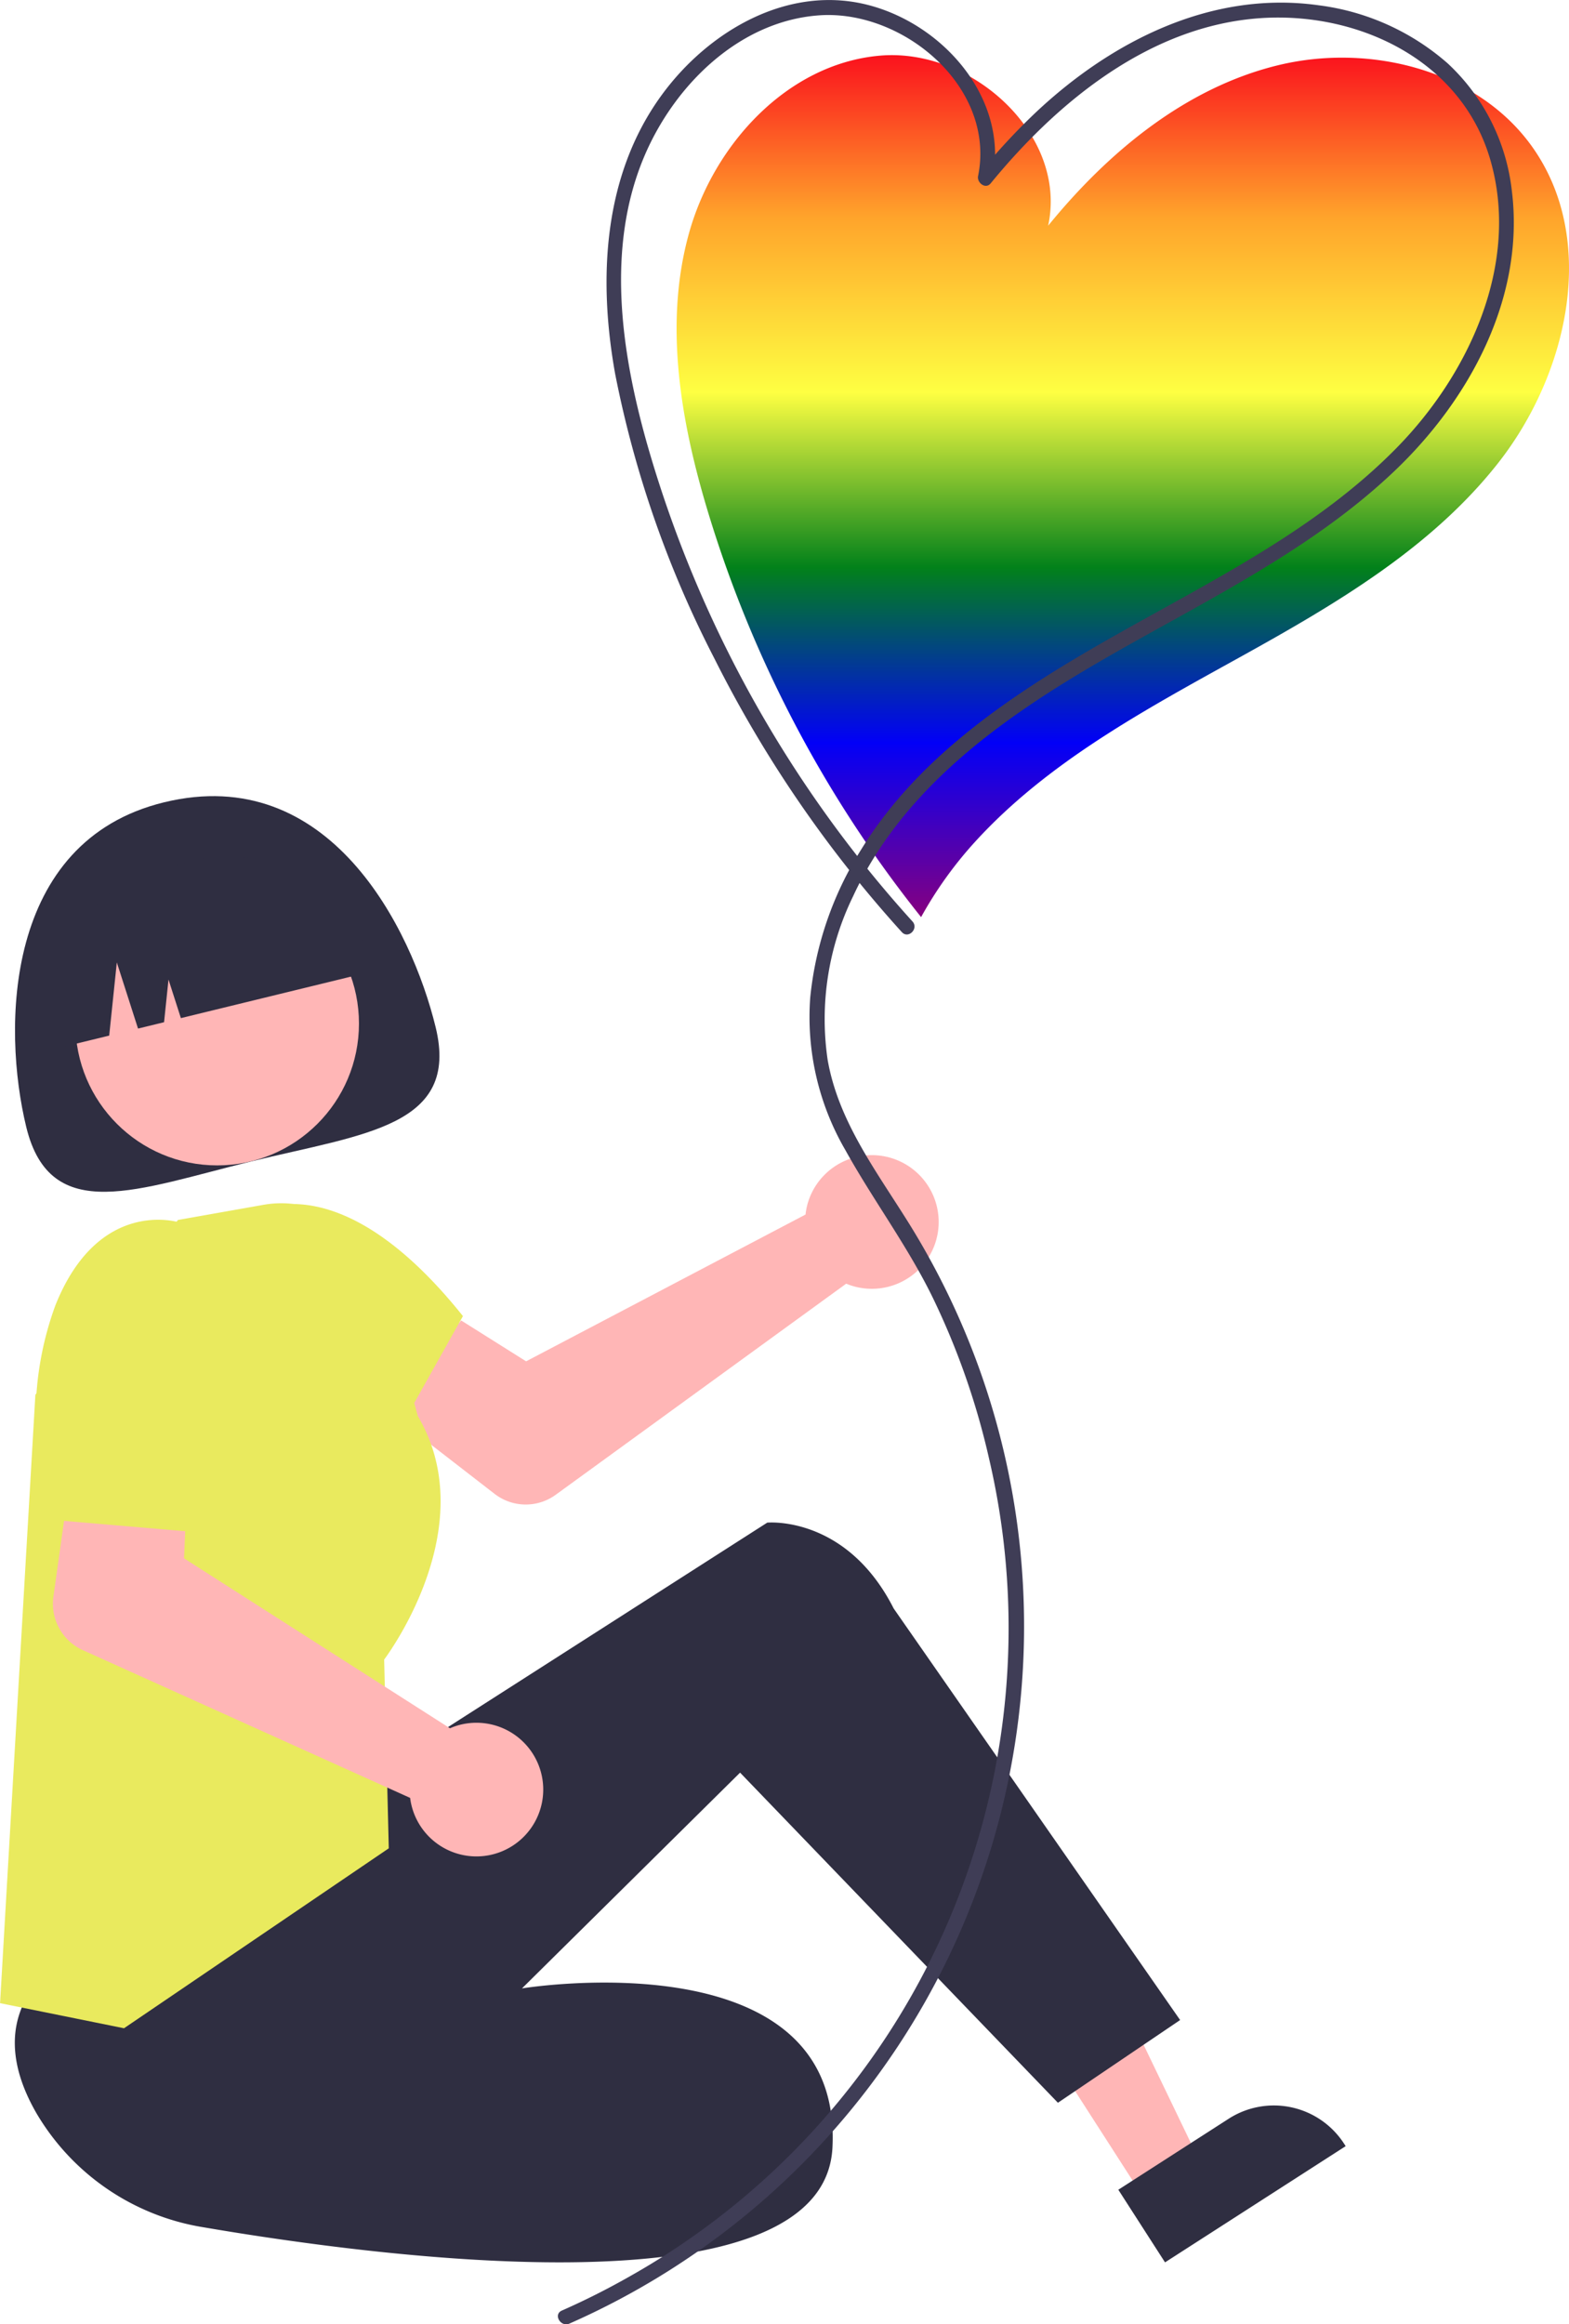 <svg xmlns="http://www.w3.org/2000/svg" xmlns:xlink="http://www.w3.org/1999/xlink" width="115.966" height="171.741" viewBox="0 0 115.966 171.741"><defs><linearGradient id="a" x1="0.5" y1="1" x2="0.5" gradientUnits="objectBoundingBox"><stop offset="0" stop-color="#86007f"/><stop offset="0.2" stop-color="#0200f7"/><stop offset="0.4" stop-color="#02811a"/><stop offset="0.6" stop-color="#feff42"/><stop offset="0.8" stop-color="#ffa42b"/><stop offset="1" stop-color="#fa061c"/></linearGradient></defs><g transform="translate(-75.135 -4750.579)"><g transform="translate(75.135 4750.579)"><g transform="translate(0 58.828)"><path d="M695.91,520.093a4.952,4.952,0,0,0-.143.766l-20.653,10.847-4.8-3.02-5.5,6.642,7.97,6.171a3.763,3.763,0,0,0,4.516.069l21.472-15.6a4.938,4.938,0,1,0-2.862-5.876Z" transform="translate(-636.229 -489.944)" fill="#ffb6b6"/><path d="M599.443,501.343l4.141-2.663-8.3-17.24-6.111,3.93Z" transform="translate(-514.862 -397.697)" fill="#ffb6b6"/><path d="M799.454,697.546l8.155-5.245h0a6.179,6.179,0,0,1,8.539,1.855l.109.169-13.352,8.587Z" transform="translate(-716.798 -594.572)" fill="#2f2e41"/><path d="M620.175,604.419l31.788-20.352s5.84-.564,9.346,6.344l21.171,30.41-9.032,6.112-23.492-24.393-16.12,15.943s23.75-3.895,22.947,11.767c-.637,12.43-33.144,8.166-46.535,5.876a17.56,17.56,0,0,1-12.3-8.423c-1.436-2.491-2.208-5.319-1-7.993C600.157,612.581,620.175,604.419,620.175,604.419Z" transform="translate(-595.256 -530.386)" fill="#2f2e41"/><path d="M602.8,586.28l-9.16-1.854,2.61-44.961,10.54-12.911,6.28-1.112a7.587,7.587,0,0,1,8.68,5.493l2.768,10.112c4.7,7.952-1.883,17.172-2.49,17.992l.342,13.945Z" transform="translate(-593.635 -495.238)" fill="#e9ea5e"/><path d="M637.685,528.4l.581-2.056s6.307-4.649,15.946,7.4l-4.618,8.233-10.04-.4Z" transform="translate(-619.995 -495.324)" fill="#e9ea5e"/><path d="M627.487,467.491c1.787,7.325-5.257,7.87-13.612,9.908s-14.858,4.8-16.645-2.527-1.646-21.117,10.174-24C619.632,447.889,625.7,460.166,627.487,467.491Z" transform="translate(-595.287 -450.414)" fill="#2f2e41"/><circle cx="10.479" cy="10.479" r="10.479" transform="translate(5.573 6.326)" fill="#ffb6b6"/><path d="M603.233,475.714h0l4.026-.982.563-5.407,1.568,4.887,1.924-.469.328-3.154.915,2.851,14.3-3.488h0a11.093,11.093,0,0,0-13.405-8.148l-2.072.506A11.093,11.093,0,0,0,603.233,475.714Z" transform="translate(-599.188 -457.038)" fill="#2f2e41"/><path d="M633.45,592.3a4.936,4.936,0,0,0-.737.256L613.055,580l.245-5.662-8.5-1.487L603.4,582.83a3.763,3.763,0,0,0,2.179,3.956L629.766,597.7a4.938,4.938,0,1,0,3.684-5.4Z" transform="translate(-599.453 -523.68)" fill="#ffb6b6"/><path d="M612.274,530.424l-1.482-1.868s-5.949-1.916-9.162,6.116a23.817,23.817,0,0,0-.2,15.863l14.056,1.2,1-13.052Z" transform="translate(-597.533 -497.055)" fill="#e9ea5e"/></g><path d="M347.978,236.548c7.005-3.883,14.121-8.043,19.072-14.34,5.17-6.576,7.376-16.411,2.585-23.268-4.024-5.76-12.038-7.785-18.865-6.12s-12.541,6.407-16.98,11.854c1.452-6.695-5.608-13.159-12.433-12.566s-12.3,6.558-14.123,13.162-.637,13.671,1.319,20.237A89.535,89.535,0,0,0,324.4,255.762a29.2,29.2,0,0,1,3.962-5.535C333.752,244.3,340.973,240.431,347.978,236.548Z" transform="translate(-256.321 -187.996)" fill="url(#a)"/><path d="M310.687,250.012A88.791,88.791,0,0,1,291.065,214.7c-1.922-6.817-3.048-14.568-.168-21.294,2.228-5.2,6.977-9.909,12.863-10.344,6.212-.46,13.108,5.293,11.777,11.87-.1.491.548,1.009.931.542,4.972-6.069,11.807-11.659,19.952-12.207,7.255-.488,14.875,3.137,16.988,10.507,2.2,7.676-1.6,15.8-6.915,21.225-5.9,6.021-13.579,9.777-20.827,13.878-7.132,4.035-14.385,8.694-18.772,15.826a25.15,25.15,0,0,0-3.762,10.92,19.55,19.55,0,0,0,2.6,11.291c2.061,3.712,4.609,7.1,6.47,10.928a55.317,55.317,0,0,1,4.149,11.875,54.978,54.978,0,0,1-26.638,60.456,54.907,54.907,0,0,1-4.942,2.484c-.654.289-.088,1.249.562.962a56.314,56.314,0,0,0,24.926-81.565c-2.352-3.741-5.069-7.37-5.843-11.827A20.687,20.687,0,0,1,306.3,248.15c3.694-7.98,11.015-13.168,18.409-17.449s15.291-7.987,21.556-13.924c5.577-5.285,9.692-12.826,8.726-20.726a15.17,15.17,0,0,0-4.737-9.434,17.848,17.848,0,0,0-9.541-4.3c-7.9-1.113-15.3,2.633-20.924,7.928a46.809,46.809,0,0,0-4.113,4.441l.931.542c1.2-5.937-3.519-11.392-9.045-12.893-6.01-1.633-11.968,1.88-15.431,6.643-4.326,5.949-4.68,13.579-3.415,20.594a78.92,78.92,0,0,0,7.325,21A90.4,90.4,0,0,0,309.9,250.8c.482.532,1.268-.257.788-.788Z" transform="translate(-243.246 -181.926)" fill="#3f3d56"/></g></g></svg>